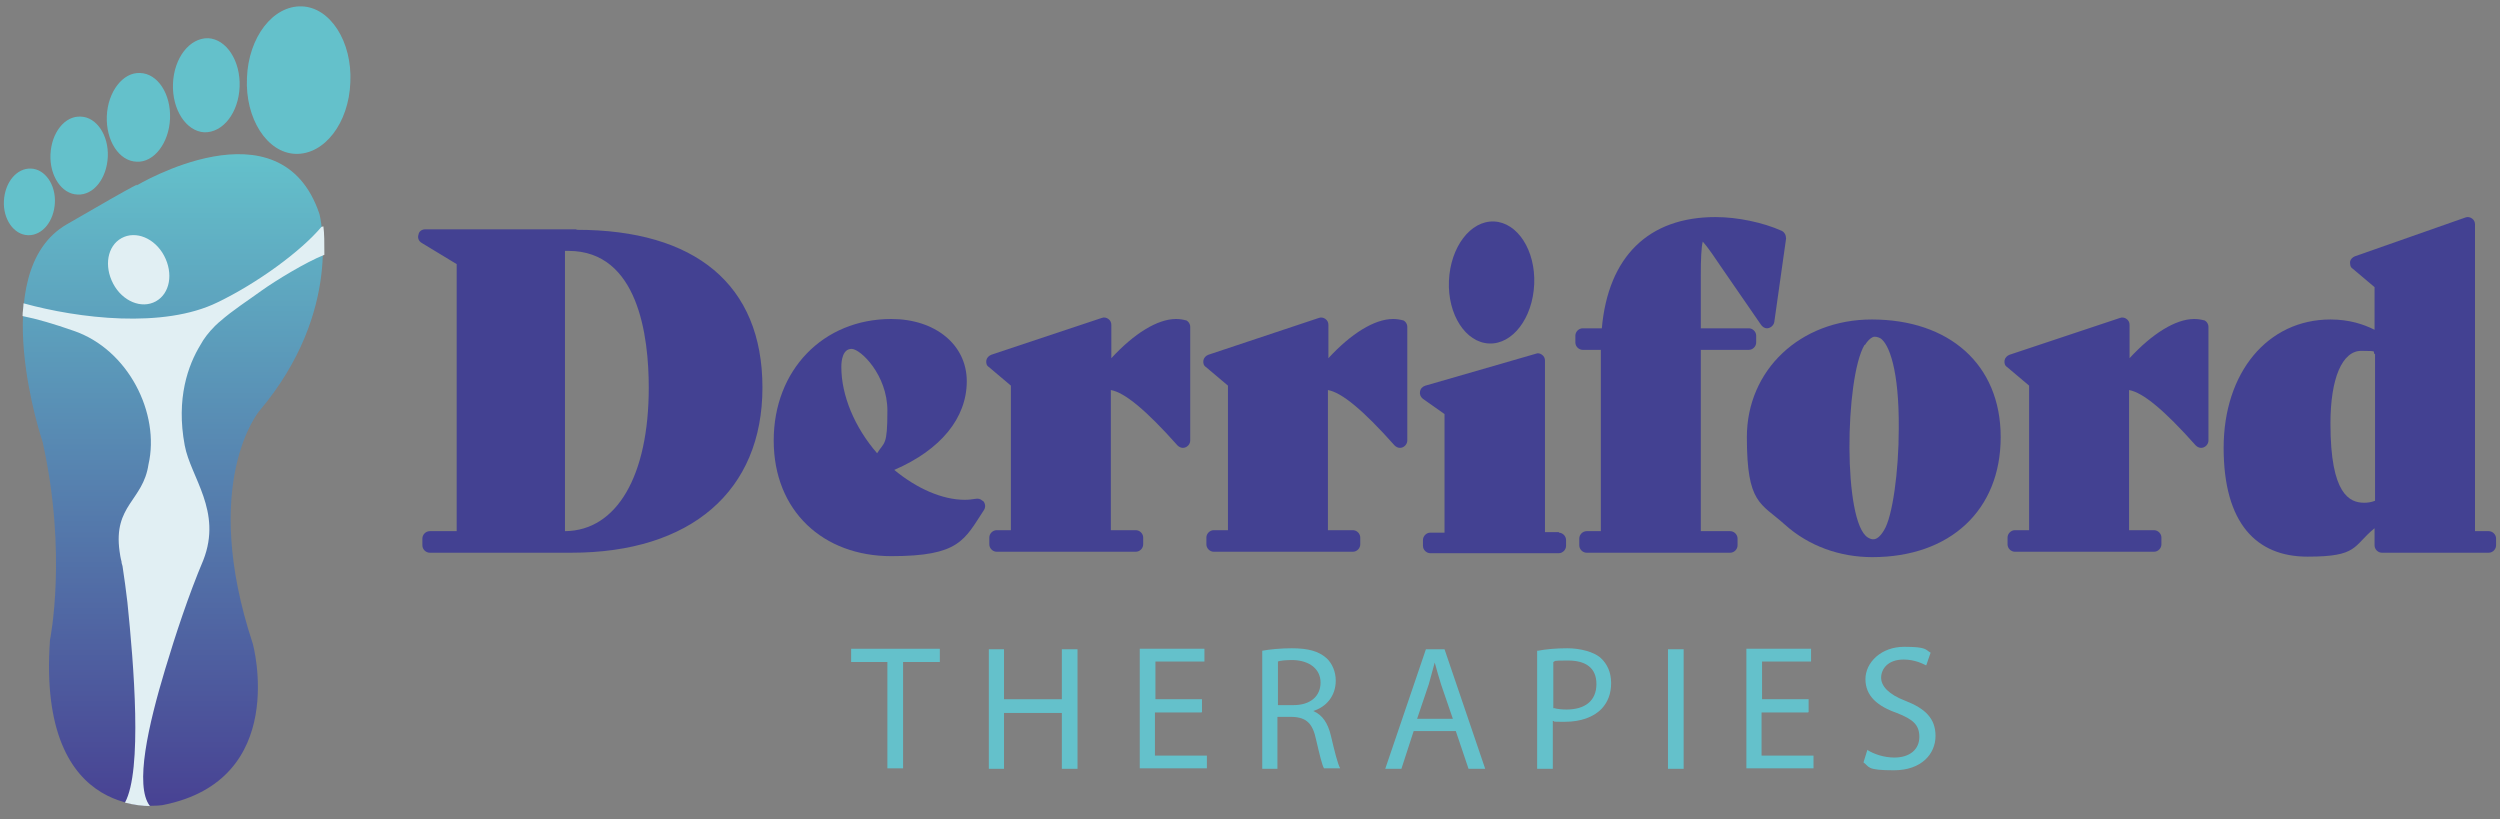 <svg xmlns="http://www.w3.org/2000/svg" xmlns:xlink="http://www.w3.org/1999/xlink" viewBox="0 0 510.2 167.2"><rect x="0" y="0" width="510.2" height="167.2" fill="#808080" stroke="none"/><defs><style> .cls-1 { fill: #434192; } .cls-2 { fill: #e1eff3; } .cls-3 { fill: #64c1cb; } .cls-4 { fill: url(#linear-gradient); } </style><linearGradient id="linear-gradient" x1="35.2" y1="164.5" x2="35.2" y2="31.5" gradientUnits="userSpaceOnUse"><stop offset="0" stop-color="#484293"></stop><stop offset="1" stop-color="#64c1cb"></stop></linearGradient></defs><g><g id="Layer_1"><g><g><path class="cls-3" d="M181.1,135.1h-7.4v-2.7h18.1v2.7h-7.5v21.7h-3.2v-21.7Z"></path><path class="cls-3" d="M204.9,132.5v10.2h11.8v-10.2h3.2v24.4h-3.2v-11.4h-11.8v11.4h-3.1v-24.4h3.1Z"></path><path class="cls-3" d="M245.2,145.4h-9.5v8.8h10.6v2.6h-13.7v-24.4h13.2v2.6h-10v7.7h9.5v2.6Z"></path><path class="cls-3" d="M257.6,132.8c1.6-.3,3.9-.5,6-.5,3.4,0,5.5.6,7.1,2,1.2,1.1,1.9,2.8,1.9,4.6,0,3.2-2,5.4-4.6,6.2h0c1.9.8,3,2.5,3.6,5,.8,3.4,1.4,5.8,1.9,6.7h-3.3c-.4-.7-.9-2.8-1.6-5.8-.7-3.4-2-4.6-4.9-4.7h-3v10.6h-3.1v-24.1ZM260.8,143.9h3.2c3.4,0,5.5-1.8,5.5-4.6s-2.3-4.5-5.6-4.6c-1.5,0-2.6.1-3.1.3v8.9Z"></path><path class="cls-3" d="M288.5,149.2l-2.5,7.7h-3.3l8.3-24.4h3.8l8.3,24.4h-3.4l-2.6-7.7h-8.7ZM296.5,146.7l-2.4-7c-.5-1.6-.9-3-1.3-4.5h0c-.4,1.4-.8,2.9-1.2,4.4l-2.4,7.1h7.3Z"></path><path class="cls-3" d="M313.9,132.8c1.5-.3,3.5-.5,6-.5s5.4.7,6.8,2c1.3,1.2,2.1,2.9,2.1,5.1s-.7,3.9-1.9,5.2c-1.7,1.8-4.4,2.7-7.5,2.7s-1.8,0-2.5-.2v9.8h-3.2v-24.1ZM317.1,144.5c.7.2,1.6.3,2.6.3,3.8,0,6.1-1.8,6.1-5.2s-2.3-4.8-5.8-4.8-2.4.1-3,.3v9.5Z"></path><path class="cls-3" d="M343.6,132.5v24.4h-3.2v-24.4h3.2Z"></path><path class="cls-3" d="M369,145.4h-9.5v8.8h10.6v2.6h-13.7v-24.4h13.2v2.6h-10v7.7h9.5v2.6Z"></path><path class="cls-3" d="M381,153c1.4.9,3.5,1.6,5.6,1.6,3.2,0,5.1-1.7,5.1-4.2s-1.3-3.6-4.6-4.9c-4-1.4-6.4-3.5-6.4-6.9s3.2-6.6,7.9-6.6,4.3.6,5.4,1.2l-.9,2.6c-.8-.4-2.4-1.2-4.6-1.2-3.3,0-4.6,2-4.6,3.7s1.5,3.4,4.9,4.7c4.1,1.6,6.2,3.6,6.2,7.2s-2.8,7-8.5,7-4.9-.7-6.2-1.6l.8-2.6Z"></path></g><g><path class="cls-1" d="M117.6,46.8h-30.8c-.7,0-1.3.4-1.4,1.1-.2.6,0,1.3.7,1.7l7.1,4.3v54.5h-5.5c-.8,0-1.5.7-1.5,1.5v1.4c0,.8.7,1.5,1.5,1.5h28.9c24.4,0,39-12.6,39-33.7s-13.8-32.2-37.9-32.2ZM115.3,51.2h.7c14.3,0,16.4,17.5,16.4,27.9,0,18-6.5,29.2-17.1,29.3v-57.1Z"></path><path class="cls-1" d="M200.5,102.2c-.4-.4-.9-.5-1.4-.4-.7.1-1.4.2-2.2.2-4.6,0-9.8-2.3-14.4-6.1,9.5-4.1,14.8-10.6,14.8-18.1s-6.5-12.7-15.4-12.7c-13.9,0-24,10.4-24,24.8s10.1,23.6,24,23.6,14.9-3.3,18.9-9.4c.4-.6.3-1.4-.2-1.9h0ZM171.7,74.9c0-1.4.3-3.7,2.1-3.7s7.3,5.3,7.3,12.6-.6,6.3-2.1,8.7c-4.6-5.3-7.3-11.8-7.3-17.6Z"></path><path class="cls-1" d="M242.1,65.4c-.7-.2-1.4-.3-2.1-.3-3.8,0-8.6,3-13.2,8v-6.8c0-.5-.2-.9-.6-1.2-.4-.3-.9-.4-1.4-.2l-22.5,7.5c-.5.2-.9.6-1,1.1-.1.5,0,1.1.5,1.4l4.5,3.8v29.5h-2.9c-.8,0-1.5.7-1.5,1.5v1.4c0,.8.7,1.5,1.5,1.5h28.4c.8,0,1.5-.7,1.5-1.5v-1.4c0-.8-.7-1.5-1.5-1.5h-5.1v-28.6c2.8.5,7.1,4,13.6,11.3.3.3.7.5,1.1.5h0c.8,0,1.5-.7,1.5-1.5v-23.2c0-.6-.4-1.2-1-1.4Z"></path><path class="cls-1" d="M286.4,65.4c-.7-.2-1.4-.3-2.1-.3-3.8,0-8.6,3-13.2,8v-6.8c0-.5-.2-.9-.6-1.2-.4-.3-.9-.4-1.4-.2l-22.5,7.5c-.5.2-.9.6-1,1.1-.1.5,0,1.1.5,1.4l4.5,3.8v29.5h-2.9c-.8,0-1.5.7-1.5,1.5v1.4c0,.8.7,1.5,1.5,1.5h28.4c.8,0,1.5-.7,1.5-1.5v-1.4c0-.8-.7-1.5-1.5-1.5h-5.1v-28.6c2.8.5,7.1,4,13.6,11.3.3.3.7.5,1.1.5h0c.8,0,1.5-.7,1.5-1.5v-23.2c0-.6-.4-1.2-1-1.4Z"></path><path class="cls-1" d="M318.2,108.6h-2.9v-35c0-.5-.2-.9-.6-1.2-.4-.3-.9-.4-1.3-.2l-22.5,6.5c-.6.2-1,.6-1.1,1.2s.1,1.1.6,1.5l4.4,3.1v24.2h-2.9c-.8,0-1.5.7-1.5,1.5v1.2c0,.8.7,1.5,1.5,1.5h26.2c.8,0,1.5-.7,1.5-1.5v-1.2c0-.8-.7-1.5-1.5-1.5Z"></path><path class="cls-1" d="M353,108.4h-5.9v-37h9.8c.8,0,1.5-.7,1.5-1.5v-1.4c0-.8-.7-1.5-1.5-1.5h-9.8v-10.7c0-3.5.1-5.8.4-7,1,1.1,2.7,3.6,3.9,5.4l8,11.6c.3.4.7.7,1.2.7h0c.7,0,1.4-.6,1.5-1.3l2.4-17c0-.7-.3-1.3-.9-1.6-3.8-1.7-9-2.8-13.5-2.8-13.7,0-21.9,8.1-23.2,22.7h-3.9c-.8,0-1.5.7-1.5,1.5v1.4c0,.8.7,1.5,1.5,1.5h3.7v37h-2.9c-.8,0-1.5.7-1.5,1.5v1.4c0,.8.7,1.5,1.5,1.5h29.3c.8,0,1.5-.7,1.5-1.5v-1.4c0-.8-.7-1.5-1.5-1.5Z"></path><path class="cls-1" d="M382,65.2c-14.6,0-25.5,10.3-25.5,24s2.8,13.4,7.8,17.9c4.8,4.3,11.1,6.6,17.8,6.6,15.9,0,26.2-9.6,26.2-24.5s-10.6-24-26.3-24ZM380.6,70.4c.5-.8,1.1-1.4,1.6-1.6.5-.2,1,0,1.5.2,1.8,1.1,3.9,6.5,3.8,18.5,0,8.8-1.3,18-3,20.7-1.5,2.5-2.6,1.9-3.3,1.5-5.1-3.1-4.7-32.5-.7-39.3Z"></path><path class="cls-1" d="M449.9,65.4c-.7-.2-1.4-.3-2.1-.3-3.8,0-8.6,3-13.2,8v-6.8c0-.5-.2-.9-.6-1.2s-.9-.4-1.4-.2l-22.5,7.5c-.5.2-.9.6-1,1.1-.1.5,0,1.1.5,1.4l4.5,3.8v29.5h-2.9c-.8,0-1.5.7-1.5,1.5v1.4c0,.8.7,1.5,1.5,1.5h28.4c.8,0,1.5-.7,1.5-1.5v-1.4c0-.8-.7-1.5-1.5-1.5h-5.1v-28.6c2.8.5,7.1,4,13.6,11.3.3.3.7.5,1.1.5h0c.8,0,1.5-.7,1.5-1.5v-23.2c0-.6-.4-1.2-1-1.4Z"></path><path class="cls-1" d="M508,108.4h-2.9v-62.6c0-.5-.2-.9-.6-1.2-.4-.3-.9-.4-1.4-.2l-22.5,7.9c-.5.2-.9.6-1,1.1,0,.5,0,1.1.5,1.4l4.5,3.8v8.7c-2.2-1.1-5.1-2.1-9-2.1-12.8,0-21.8,10.8-21.8,26.2s6.7,22.2,17.1,22.2,9.2-2.1,13.7-5.8v3.5c0,.8.7,1.5,1.5,1.5h21.8c.8,0,1.5-.7,1.5-1.5v-1.4c0-.8-.7-1.5-1.5-1.5ZM475.6,86.4c0-9.2,2.4-14.8,6.3-14.8s2,.2,2.8.7v29.9c-.8.3-1.5.4-2.2.4-3,0-6.9-1.7-6.9-16.1Z"></path><path class="cls-1" d="M303.9,70.1c4.8.2,8.9-5.2,9.2-12.1.3-6.9-3.4-12.6-8.2-12.8-4.8-.2-8.9,5.2-9.2,12.1-.3,6.9,3.4,12.6,8.2,12.8Z"></path></g><g><path class="cls-4" d="M27.8,37.9s29.5-17.8,37.4,5.8c0,0,5.1,19.6-12.3,40.2,0,0-12.2,14.5-1.3,47.5,0,0,7.6,27.8-18.4,32.9,0,0-25.7,4.3-23-33.7,0,0,3.6-17.5-1.5-40.4,0,0-11.8-34.7,4.9-44.4,16.7-9.7,14.3-8,14.3-8Z"></path><path class="cls-3" d="M71.5,16.8c-.3,8.3-5.3,14.8-11.2,14.6-5.8-.2-10.3-7.2-9.9-15.5.3-8.3,5.3-14.8,11.2-14.6,5.8.2,10.3,7.2,9.9,15.5Z"></path><path class="cls-3" d="M48.9,17.7c-.2,5.3-3.4,9.4-7.2,9.3-3.7-.2-6.6-4.6-6.4-9.9.2-5.3,3.4-9.4,7.2-9.3,3.7.2,6.6,4.6,6.4,9.9Z"></path><path class="cls-3" d="M34.7,24.2c-.2,5-3.3,9-6.8,8.8-3.6-.1-6.3-4.3-6.1-9.3.2-5,3.3-9,6.8-8.8,3.6.1,6.3,4.3,6.1,9.3Z"></path><path class="cls-3" d="M22,32c-.2,4.4-2.9,7.9-6.2,7.7-3.2-.1-5.7-3.8-5.5-8.2.2-4.4,2.9-7.9,6.2-7.7,3.2.1,5.7,3.8,5.5,8.2Z"></path><path class="cls-3" d="M11.2,41.4c-.2,3.8-2.6,6.7-5.5,6.6-2.9-.1-5.1-3.3-4.9-7,.2-3.8,2.6-6.7,5.5-6.6,2.9.1,5.1,3.3,4.9,7Z"></path><g><path class="cls-2" d="M65.6,46.3c-4.2,5-13.1,11.5-21.2,15.4-11,5.4-28.4,3.3-39.6.2,0,.9-.2,1.7-.2,2.6,3,.6,6.4,1.6,10.4,3,11.2,3.8,17.7,16.9,15.3,27.3,0,0,0,0,0,0-1.1,7.4-7.2,8.3-5.9,17.7.1.7.2,1.4.4,2.1,0,0,0,0,0,0,0,.3.1.6.2.9.4,2.5.7,5,1,7.4,1.3,12.7,3.1,34.3-.5,40.9,1.9.5,3.7.7,5.1.7-3.2-4.1-.3-16.6,3.1-27.9,2.1-7,4.8-15.2,7.8-22.3,0,0,0,0,0,0,3.9-10-2.6-16.9-3.8-23.4-1.8-9.6.7-16.4,3.2-20.5.7-1.3,1.7-2.6,3-3.9.6-.6,1-.9,1-.9,2.6-2.3,5.9-4.4,8.5-6.3,2.8-2,9-5.8,12.8-7.3,0-2.4,0-4.4-.2-5.8Z"></path><path class="cls-2" d="M31.8,61.5c2.9-1.6,3.6-5.7,1.7-9.3-1.9-3.6-5.8-5.2-8.7-3.6-2.9,1.6-3.6,5.7-1.7,9.3,1.9,3.6,5.8,5.2,8.7,3.6Z"></path></g></g></g></g></g></svg>